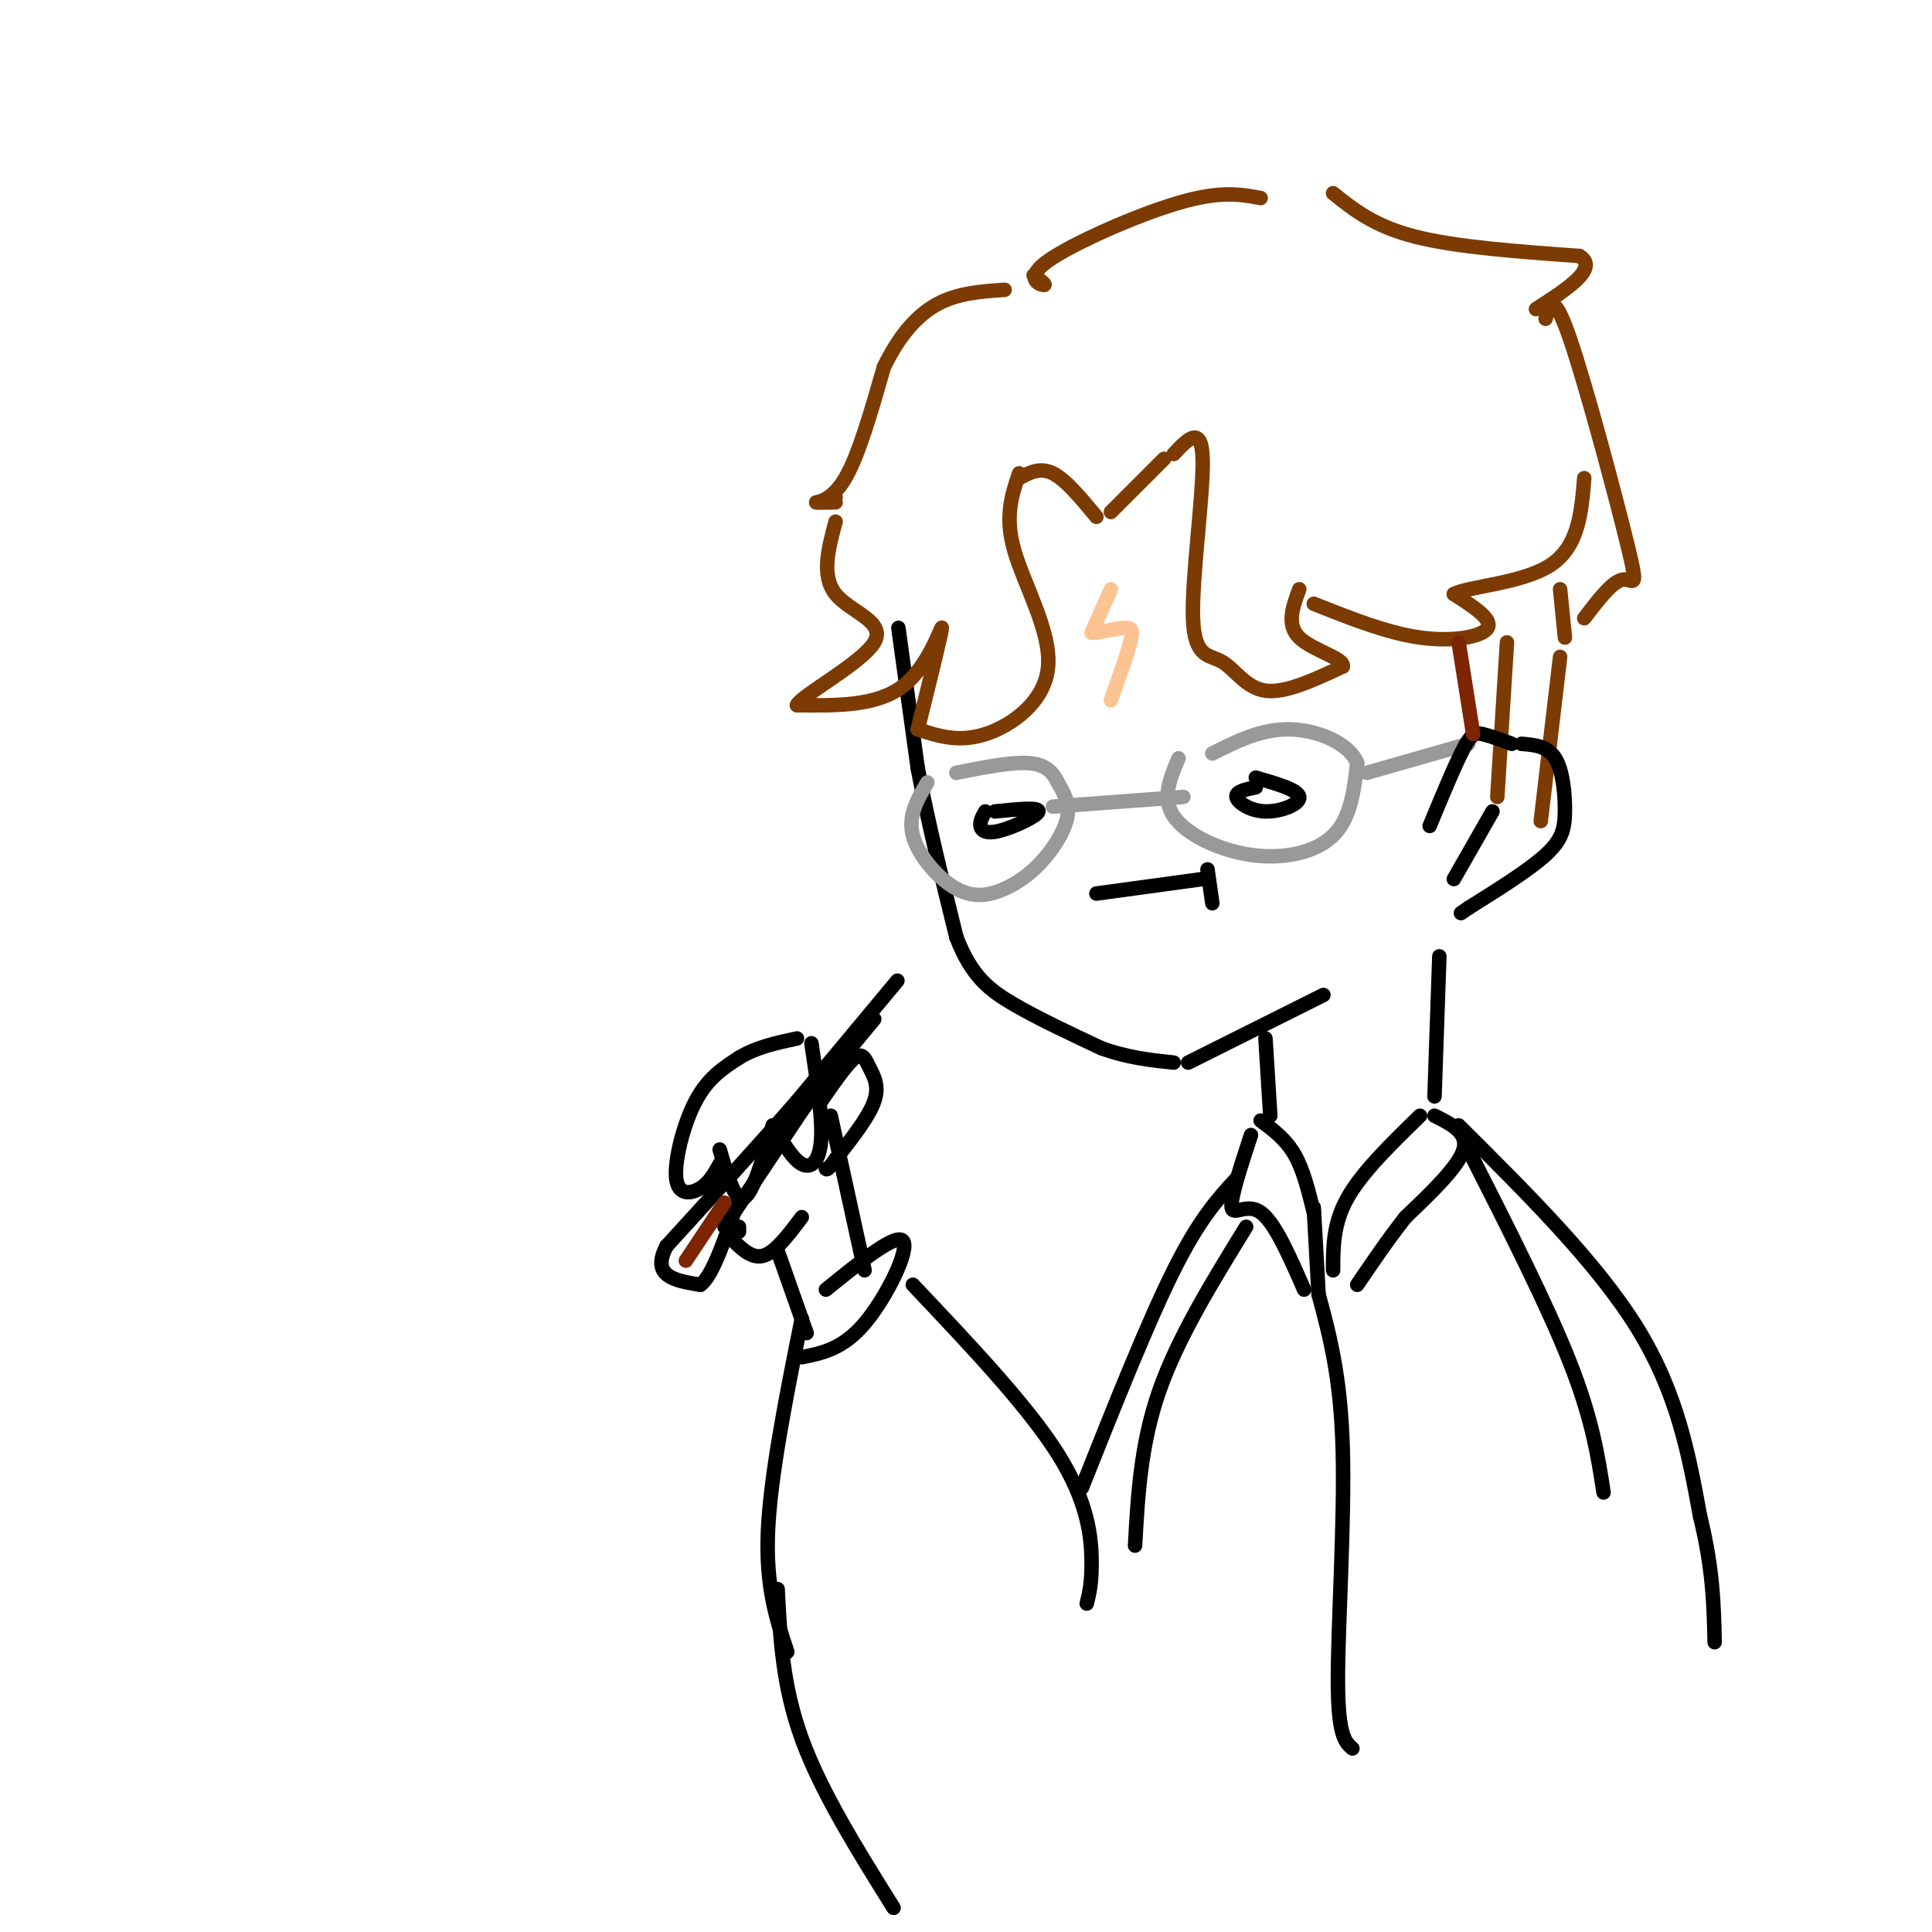 <svg viewBox='0 0 400 400' version='1.1' xmlns='http://www.w3.org/2000/svg' xmlns:xlink='http://www.w3.org/1999/xlink'><g fill='none' stroke='rgb(0,0,0)' stroke-width='3' stroke-linecap='round' stroke-linejoin='round'><path d='M186,130c0.000,0.000 4.000,29.000 4,29'/><path d='M190,159c2.000,10.667 5.000,22.833 8,35'/><path d='M198,194c3.111,8.156 6.889,11.044 12,14c5.111,2.956 11.556,5.978 18,9'/><path d='M228,217c5.500,2.000 10.250,2.500 15,3'/><path d='M246,220c0.000,0.000 28.000,-14.000 28,-14'/><path d='M227,185c0.000,0.000 22.000,-3.000 22,-3'/><path d='M250,180c0.000,0.000 1.000,7.000 1,7'/><path d='M204,168c-0.583,1.036 -1.167,2.071 -1,3c0.167,0.929 1.083,1.750 4,1c2.917,-0.750 7.833,-3.071 8,-4c0.167,-0.929 -4.417,-0.464 -9,0'/><path d='M260,163c-2.107,0.440 -4.214,0.881 -4,2c0.214,1.119 2.750,2.917 6,3c3.250,0.083 7.214,-1.548 7,-3c-0.214,-1.452 -4.607,-2.726 -9,-4'/><path d='M262,215c0.000,0.000 1.000,16.000 1,16'/><path d='M261,232c2.583,1.917 5.167,3.833 7,7c1.833,3.167 2.917,7.583 4,12'/><path d='M259,235c-2.156,6.578 -4.311,13.156 -4,15c0.311,1.844 3.089,-1.044 6,1c2.911,2.044 5.956,9.022 9,16'/><path d='M272,250c0.000,0.000 1.000,18.000 1,18'/><path d='M276,263c0.000,-4.833 0.000,-9.667 3,-15c3.000,-5.333 9.000,-11.167 15,-17'/><path d='M297,231c3.500,1.750 7.000,3.500 6,7c-1.000,3.500 -6.500,8.750 -12,14'/><path d='M291,252c-3.667,4.667 -6.833,9.333 -10,14'/><path d='M256,244c-3.833,4.167 -7.667,8.333 -13,19c-5.333,10.667 -12.167,27.833 -19,45'/><path d='M304,238c8.167,16.083 16.333,32.167 21,44c4.667,11.833 5.833,19.417 7,27'/><path d='M225,332c0.533,-2.133 1.067,-4.267 1,-9c-0.067,-4.733 -0.733,-12.067 -7,-22c-6.267,-9.933 -18.133,-22.467 -30,-35'/><path d='M166,273c-3.250,16.250 -6.500,32.500 -7,44c-0.500,11.500 1.750,18.250 4,25'/><path d='M166,281c4.244,-0.844 8.489,-1.689 13,-7c4.511,-5.311 9.289,-15.089 8,-17c-1.289,-1.911 -8.644,4.044 -16,10'/><path d='M179,263c0.000,0.000 -7.000,-32.000 -7,-32'/><path d='M167,276c0.000,0.000 -6.000,-17.000 -6,-17'/><path d='M150,254c0.000,0.000 16.000,-24.000 16,-24'/><path d='M166,230c5.167,-7.167 10.083,-13.083 15,-19'/><path d='M180,210c3.750,-4.500 7.500,-9.000 5,-6c-2.500,3.000 -11.250,13.500 -20,24'/><path d='M165,228c-7.833,9.000 -17.417,19.500 -27,30'/><path d='M138,258c-3.333,6.333 1.833,7.167 7,8'/><path d='M145,266c2.500,-1.667 5.250,-9.833 8,-18'/><path d='M168,216c1.156,7.711 2.311,15.422 2,20c-0.311,4.578 -2.089,6.022 -4,5c-1.911,-1.022 -3.956,-4.511 -6,-8'/><path d='M160,233c-2.083,7.083 -4.167,14.167 -6,15c-1.833,0.833 -3.417,-4.583 -5,-10'/><path d='M149,241c-1.060,1.917 -2.119,3.833 -4,5c-1.881,1.167 -4.583,1.583 -5,-2c-0.417,-3.583 1.452,-11.167 4,-16c2.548,-4.833 5.774,-6.917 9,-9'/><path d='M153,219c3.500,-2.167 7.750,-3.083 12,-4'/><path d='M170,228c2.696,-3.893 5.393,-7.786 7,-9c1.607,-1.214 2.125,0.250 3,2c0.875,1.750 2.107,3.786 1,7c-1.107,3.214 -4.554,7.607 -8,12'/><path d='M173,240c-1.667,2.333 -1.833,2.167 -2,2'/><path d='M153,254c0.000,0.000 0.000,1.000 0,1'/><path d='M151,256c2.250,2.333 4.500,4.667 7,4c2.500,-0.667 5.250,-4.333 8,-8'/></g>
<g fill='none' stroke='rgb(252,195,146)' stroke-width='3' stroke-linecap='round' stroke-linejoin='round'><path d='M230,122c0.000,0.000 -4.000,9.000 -4,9'/><path d='M227,131c2.333,-0.489 4.667,-0.978 6,-1c1.333,-0.022 1.667,0.422 1,3c-0.667,2.578 -2.333,7.289 -4,12'/></g>
<g fill='none' stroke='rgb(153,153,153)' stroke-width='3' stroke-linecap='round' stroke-linejoin='round'><path d='M192,162c-2.037,3.436 -4.074,6.872 -3,11c1.074,4.128 5.260,8.949 9,11c3.740,2.051 7.033,1.333 10,0c2.967,-1.333 5.606,-3.282 8,-6c2.394,-2.718 4.541,-6.205 5,-9c0.459,-2.795 -0.771,-4.897 -2,-7'/><path d='M219,162c-0.978,-2.067 -2.422,-3.733 -6,-4c-3.578,-0.267 -9.289,0.867 -15,2'/><path d='M218,167c0.000,0.000 27.000,-2.000 27,-2'/><path d='M244,157c-1.756,4.137 -3.512,8.274 -1,12c2.512,3.726 9.292,7.042 16,8c6.708,0.958 13.345,-0.440 17,-4c3.655,-3.560 4.327,-9.280 5,-15'/><path d='M281,158c-1.622,-4.111 -8.178,-6.889 -14,-7c-5.822,-0.111 -10.911,2.444 -16,5'/><path d='M283,160c0.000,0.000 21.000,-6.000 21,-6'/></g>
<g fill='none' stroke='rgb(124,59,2)' stroke-width='3' stroke-linecap='round' stroke-linejoin='round'><path d='M227,107c-3.167,-3.833 -6.333,-7.667 -9,-9c-2.667,-1.333 -4.833,-0.167 -7,1'/><path d='M211,98c-1.518,4.470 -3.036,8.940 -1,16c2.036,7.060 7.625,16.708 7,24c-0.625,7.292 -7.464,12.226 -13,14c-5.536,1.774 -9.768,0.387 -14,-1'/><path d='M190,151c2.511,-10.111 5.022,-20.222 5,-21c-0.022,-0.778 -2.578,7.778 -8,12c-5.422,4.222 -13.711,4.111 -22,4'/><path d='M165,146c0.690,-1.905 13.417,-8.667 16,-13c2.583,-4.333 -4.976,-6.238 -8,-10c-3.024,-3.762 -1.512,-9.381 0,-15'/><path d='M230,106c0.000,0.000 11.000,-11.000 11,-11'/><path d='M243,94c2.898,-3.097 5.796,-6.195 6,1c0.204,7.195 -2.285,24.681 -2,33c0.285,8.319 3.346,7.470 6,9c2.654,1.530 4.901,5.437 9,6c4.099,0.563 10.049,-2.219 16,-5'/><path d='M278,138c0.489,-1.667 -6.289,-3.333 -9,-6c-2.711,-2.667 -1.356,-6.333 0,-10'/><path d='M272,125c7.578,3.022 15.156,6.044 22,7c6.844,0.956 12.956,-0.156 14,-2c1.044,-1.844 -2.978,-4.422 -7,-7'/><path d='M301,123c3.044,-1.622 14.156,-2.178 20,-6c5.844,-3.822 6.422,-10.911 7,-18'/><path d='M172,104c0.000,0.000 1.000,-1.000 1,-1'/><path d='M173,104c-2.178,0.044 -4.356,0.089 -4,0c0.356,-0.089 3.244,-0.311 6,-5c2.756,-4.689 5.378,-13.844 8,-23'/><path d='M183,76c3.067,-6.333 6.733,-10.667 11,-13c4.267,-2.333 9.133,-2.667 14,-3'/><path d='M214,57c1.435,1.060 2.869,2.119 2,2c-0.869,-0.119 -4.042,-1.417 1,-5c5.042,-3.583 18.298,-9.452 27,-12c8.702,-2.548 12.851,-1.774 17,-1'/><path d='M276,40c4.250,3.417 8.500,6.833 17,9c8.500,2.167 21.250,3.083 34,4'/><path d='M327,53c4.167,2.500 -2.417,6.750 -9,11'/><path d='M320,66c0.774,-3.012 1.548,-6.024 5,4c3.452,10.024 9.583,33.083 12,43c2.417,9.917 1.119,6.690 -1,7c-2.119,0.310 -5.060,4.155 -8,8'/><path d='M324,132c0.000,0.000 -1.000,-10.000 -1,-10'/><path d='M312,133c0.000,0.000 -2.000,32.000 -2,32'/><path d='M323,136c0.000,0.000 -4.000,34.000 -4,34'/></g>
<g fill='none' stroke='rgb(0,0,0)' stroke-width='3' stroke-linecap='round' stroke-linejoin='round'><path d='M296,171c2.644,-6.378 5.289,-12.756 7,-16c1.711,-3.244 2.489,-3.356 4,-3c1.511,0.356 3.756,1.178 6,2'/><path d='M315,154c2.708,0.226 5.417,0.452 7,3c1.583,2.548 2.042,7.417 2,11c-0.042,3.583 -0.583,5.881 -4,9c-3.417,3.119 -9.708,7.060 -16,11'/><path d='M304,188c-2.667,1.833 -1.333,0.917 0,0'/><path d='M309,168c0.000,0.000 -8.000,14.000 -8,14'/><path d='M298,198c0.000,0.000 -1.000,29.000 -1,29'/></g>
<g fill='none' stroke='rgb(125,37,2)' stroke-width='3' stroke-linecap='round' stroke-linejoin='round'><path d='M302,133c0.000,0.000 3.000,19.000 3,19'/><path d='M150,249c0.000,0.000 -8.000,12.000 -8,12'/></g>
<g fill='none' stroke='rgb(0,0,0)' stroke-width='3' stroke-linecap='round' stroke-linejoin='round'><path d='M302,233c14.333,14.250 28.667,28.500 37,42c8.333,13.500 10.667,26.250 13,39'/><path d='M352,314c2.667,10.833 2.833,18.417 3,26'/><path d='M258,254c-7.083,11.500 -14.167,23.000 -18,34c-3.833,11.000 -4.417,21.500 -5,32'/><path d='M273,268c2.289,8.489 4.578,16.978 5,32c0.422,15.022 -1.022,36.578 -1,48c0.022,11.422 1.511,12.711 3,14'/><path d='M161,329c0.500,10.000 1.000,20.000 5,31c4.000,11.000 11.500,23.000 19,35'/></g>
</svg>